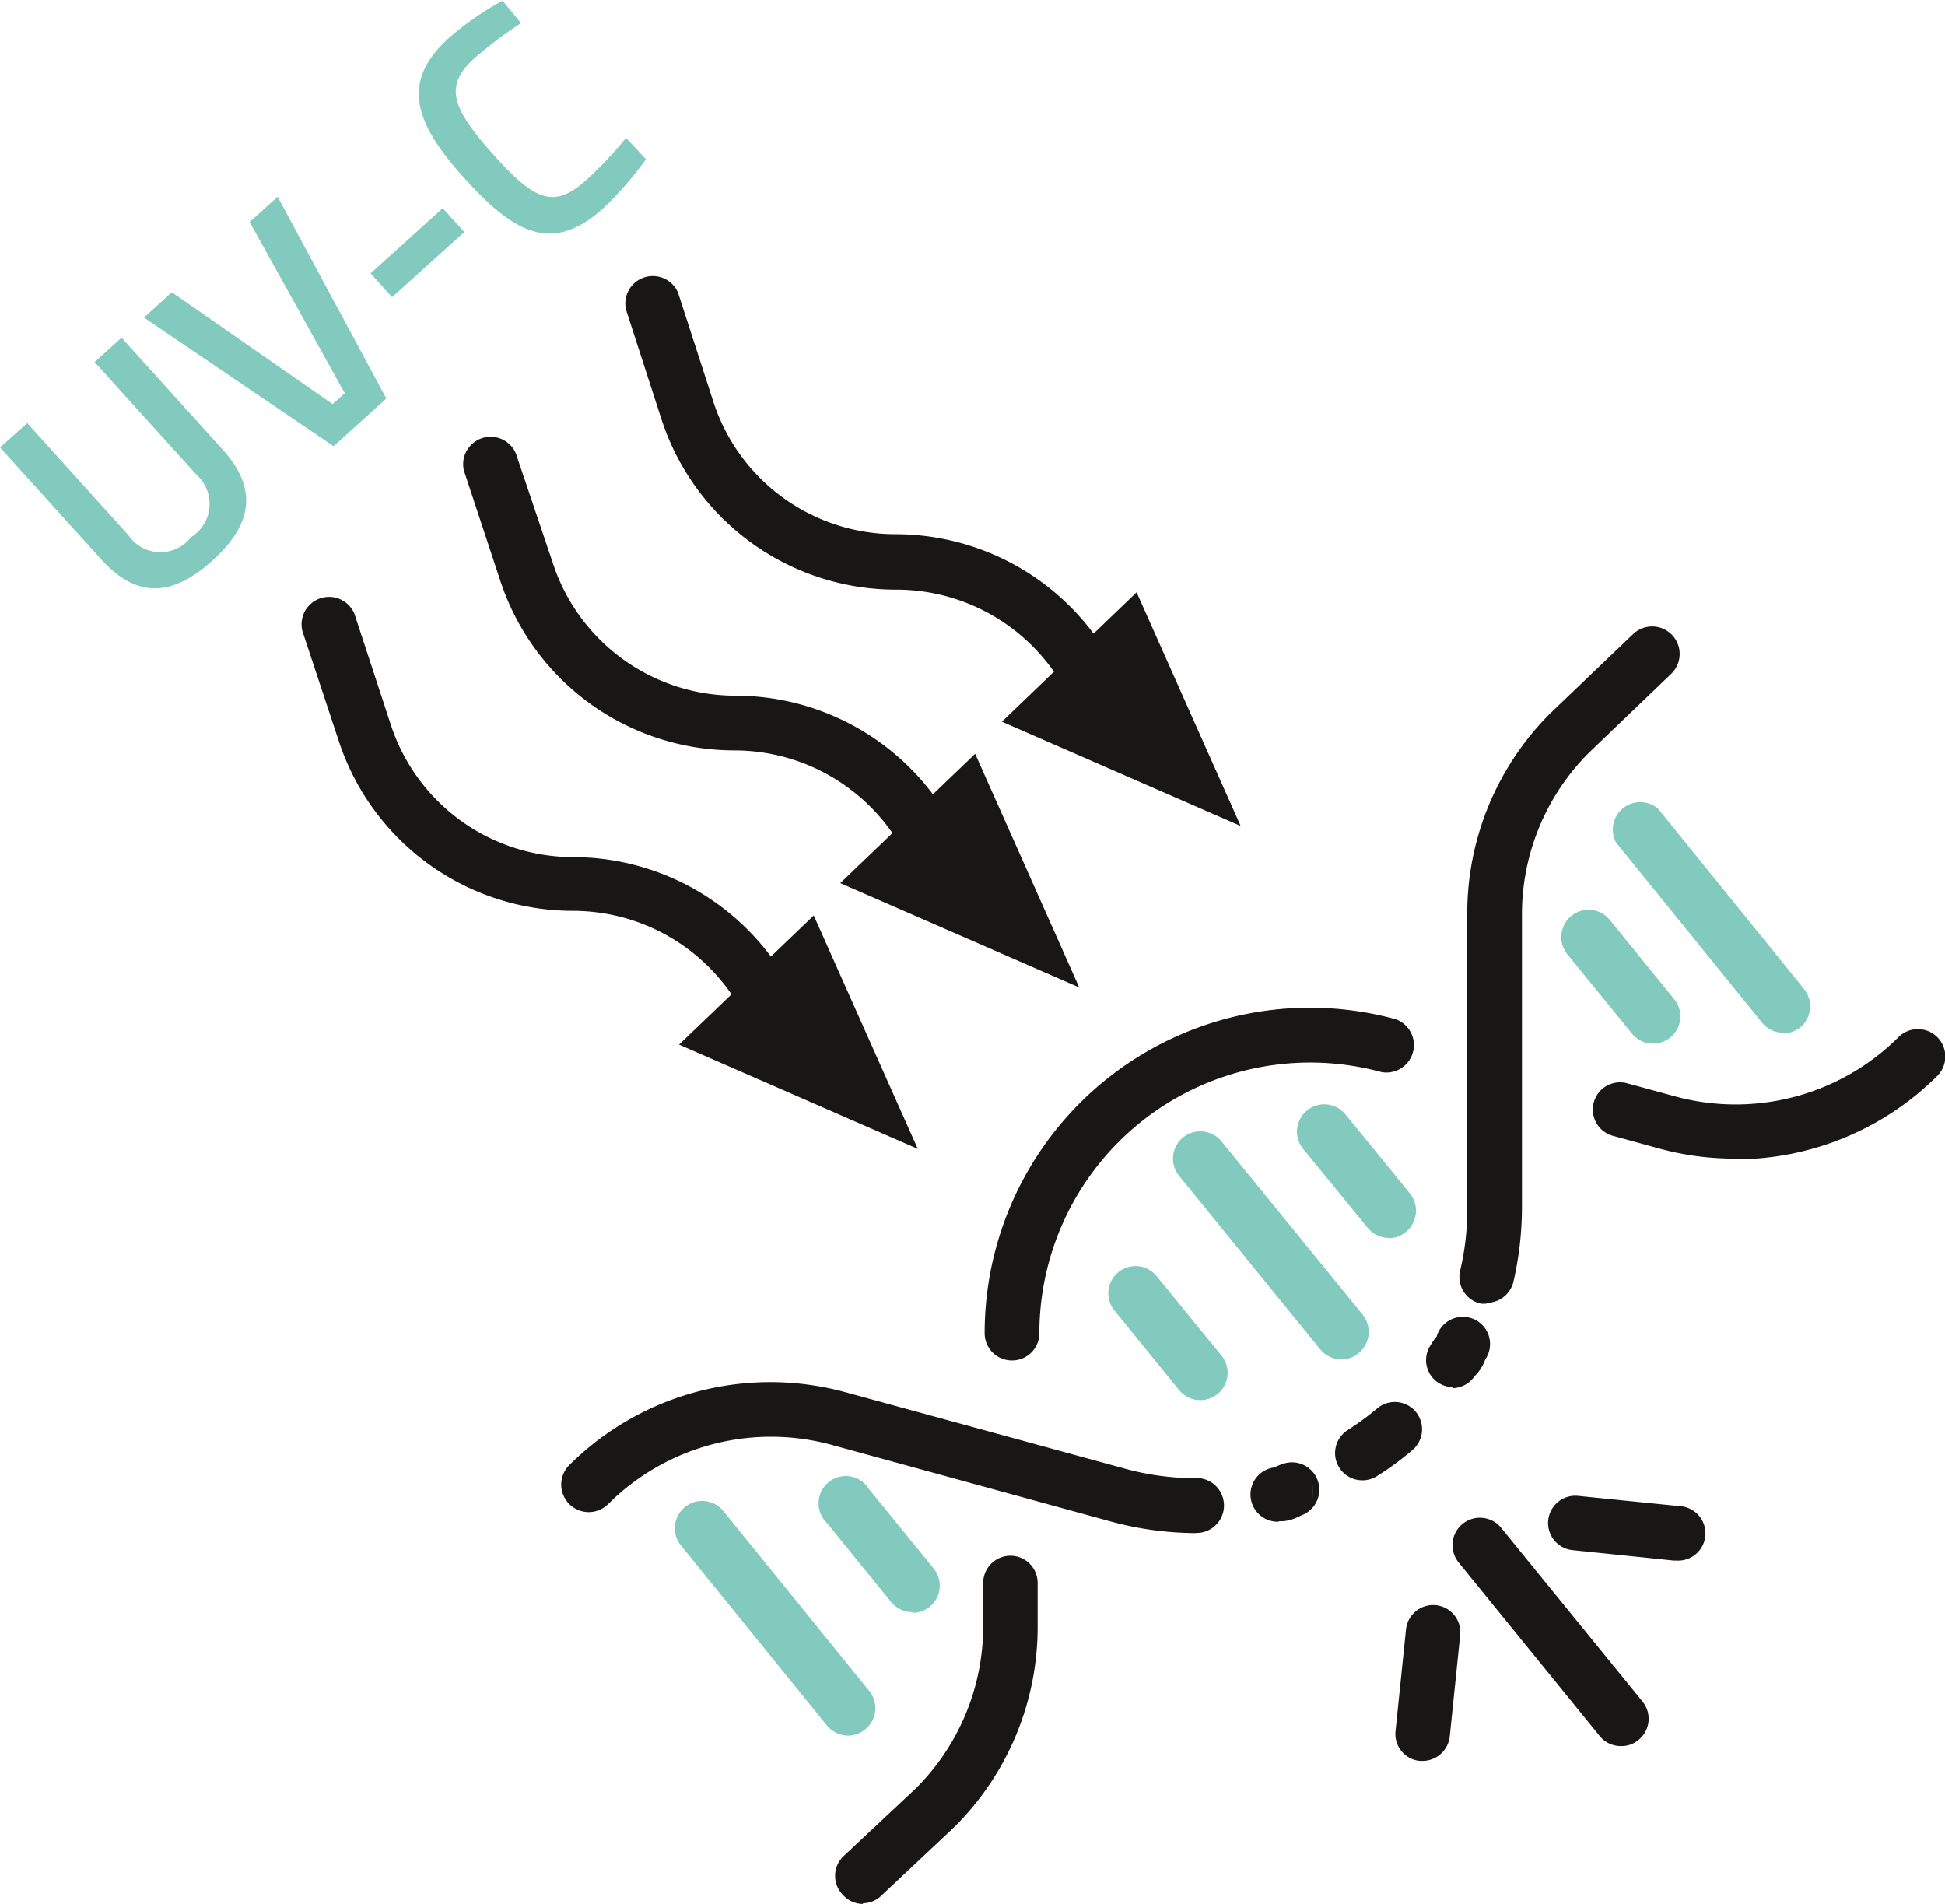 <?xml version="1.0" encoding="UTF-8"?> <svg xmlns="http://www.w3.org/2000/svg" xmlns:xlink="http://www.w3.org/1999/xlink" id="Warstwa_1" data-name="Warstwa 1" viewBox="0 0 80 78.3"><defs><style>.cls-1{fill:none;}.cls-2{clip-path:url(#clip-path);}.cls-3{fill:#181716;}.cls-4{fill:#82c9be;}</style><clipPath id="clip-path" transform="translate(-10.25 -9.75)"><rect class="cls-1" x="10.25" y="9.75" width="80" height="78.3"></rect></clipPath></defs><title>icona_04</title><g class="cls-2"><path class="cls-3" d="M41.17,51a1.11,1.11,0,0,1-.91-.47,7.92,7.92,0,0,0-6.44-3.32,10.14,10.14,0,0,1-9.64-7l-1.49-4.5a1.13,1.13,0,0,1,2.14-.71l1.48,4.51A7.9,7.9,0,0,0,33.82,45a10.17,10.17,0,0,1,8.27,4.27,1.11,1.11,0,0,1-.27,1.56,1.1,1.1,0,0,1-.65.21" transform="translate(-10.25 -9.75)"></path></g><polygon class="cls-3" points="27.93 42.96 37.75 47.25 33.47 37.65 27.93 42.96"></polygon><g class="cls-2"><path class="cls-3" d="M47.81,44.4a1.11,1.11,0,0,1-.91-.47,7.92,7.92,0,0,0-6.44-3.32,10.14,10.14,0,0,1-9.64-7l-1.49-4.51a1.13,1.13,0,0,1,2.14-.7L33,32.94a7.9,7.9,0,0,0,7.51,5.42,10.17,10.17,0,0,1,8.27,4.27,1.11,1.11,0,0,1-.27,1.56,1.1,1.1,0,0,1-.65.21" transform="translate(-10.25 -9.75)"></path></g><polygon class="cls-3" points="34.56 36.32 44.39 40.61 40.11 31 34.56 36.32"></polygon><g class="cls-2"><path class="cls-3" d="M54.45,37.76a1.11,1.11,0,0,1-.91-.47A7.92,7.92,0,0,0,47.1,34a10.14,10.14,0,0,1-9.64-7L36,22.49a1.13,1.13,0,0,1,2.14-.7L39.6,26.3a7.88,7.88,0,0,0,7.5,5.42A10.17,10.17,0,0,1,55.37,36a1.12,1.12,0,0,1-.26,1.56,1.15,1.15,0,0,1-.66.21" transform="translate(-10.25 -9.75)"></path></g><polygon class="cls-3" points="41.21 29.68 51.03 33.97 46.75 24.36 41.21 29.68"></polygon><g class="cls-2"><path class="cls-3" d="M81.64,57.4A11.68,11.68,0,0,1,78.55,57l-1.93-.53a1.12,1.12,0,1,1,.59-2.16l1.94.53a9.49,9.49,0,0,0,9.19-2.44A1.12,1.12,0,1,1,89.93,54a11.77,11.77,0,0,1-8.29,3.43" transform="translate(-10.25 -9.75)"></path><path class="cls-3" d="M51.87,65.7a1.12,1.12,0,0,1-1.12-1.12A13.38,13.38,0,0,1,67.67,51.67a1.13,1.13,0,0,1-.6,2.17A11.14,11.14,0,0,0,53,64.58a1.12,1.12,0,0,1-1.12,1.12" transform="translate(-10.25 -9.75)"></path><path class="cls-3" d="M45.75,88.05a1.11,1.11,0,0,1-.82-.36,1.12,1.12,0,0,1,0-1.59l3-2.81a9.41,9.41,0,0,0,2.76-6.68V74.85a1.12,1.12,0,1,1,2.24,0v1.76a11.59,11.59,0,0,1-3.43,8.28l0,0-3,2.82a1.07,1.07,0,0,1-.76.31" transform="translate(-10.25 -9.75)"></path><path class="cls-3" d="M71.4,63.36a1.07,1.07,0,0,1-.25,0A1.12,1.12,0,0,1,70.31,62a11,11,0,0,0,.29-2.57v-12A11.63,11.63,0,0,1,74,39.1l0,0,3.41-3.26A1.13,1.13,0,0,1,79,37.45L75.61,40.7a9.39,9.39,0,0,0-2.76,6.68v12a13.79,13.79,0,0,1-.35,3.08,1.14,1.14,0,0,1-1.1.87" transform="translate(-10.25 -9.75)"></path><path class="cls-3" d="M69.61,66.37a1.34,1.34,0,0,0,.24.12,1.34,1.34,0,0,1-.24-.12m.42.43a1.13,1.13,0,0,1-.63-.19,1.11,1.11,0,0,1-.3-1.55,2.14,2.14,0,0,1,.24-.34.05.05,0,0,0,0,0,1.12,1.12,0,1,1,2,.94,1.82,1.82,0,0,1-.44.69,1.12,1.12,0,0,1-.93.49" transform="translate(-10.25 -9.75)"></path><path class="cls-3" d="M66.3,70.63a1.12,1.12,0,0,1-.61-2.07,11.77,11.77,0,0,0,1.21-.89,1.12,1.12,0,0,1,1.44,1.72,12.41,12.41,0,0,1-1.44,1.06,1.13,1.13,0,0,1-.6.18" transform="translate(-10.25 -9.75)"></path><path class="cls-3" d="M64.22,70.77a1.19,1.19,0,0,1,0,.62,1.11,1.11,0,0,0,0-.62m-1.35,1.56a1.12,1.12,0,0,1-.2-2.23h0a2.13,2.13,0,0,1,.36-.15,1.12,1.12,0,0,1,.72,2.13h0a1.86,1.86,0,0,1-.71.23l-.21,0" transform="translate(-10.25 -9.75)"></path><path class="cls-3" d="M59.49,72.8a13.51,13.51,0,0,1-3.56-.48L44.45,69.17a9.49,9.49,0,0,0-9.19,2.44A1.12,1.12,0,0,1,33.67,70,11.72,11.72,0,0,1,45,67l11.48,3.14a10.84,10.84,0,0,0,3.09.4h0a1.13,1.13,0,0,1,0,2.25h-.14" transform="translate(-10.25 -9.75)"></path><path class="cls-4" d="M65.43,65.66a1.16,1.16,0,0,1-.88-.42l-5.8-7.13a1.12,1.12,0,0,1,1.74-1.42l5.81,7.13a1.13,1.13,0,0,1-.17,1.58,1.1,1.1,0,0,1-.7.26" transform="translate(-10.25 -9.75)"></path><path class="cls-3" d="M76.92,81.56a1.11,1.11,0,0,1-.87-.41L70.24,74A1.12,1.12,0,1,1,72,72.59l5.81,7.14a1.12,1.12,0,0,1-.17,1.58,1.07,1.07,0,0,1-.7.25" transform="translate(-10.25 -9.75)"></path><path class="cls-4" d="M67.37,60.66a1.12,1.12,0,0,1-.87-.42L63.85,57a1.12,1.12,0,1,1,1.74-1.42l2.65,3.25a1.13,1.13,0,0,1-.87,1.84" transform="translate(-10.25 -9.75)"></path><path class="cls-4" d="M78.24,52.67a1.11,1.11,0,0,1-.87-.42L74.72,49a1.12,1.12,0,1,1,1.74-1.42l2.65,3.26a1.12,1.12,0,0,1-.87,1.83" transform="translate(-10.25 -9.75)"></path><path class="cls-4" d="M83.59,52.22a1.11,1.11,0,0,1-.87-.42l-6-7.4A1.13,1.13,0,0,1,78.44,43l6,7.41A1.13,1.13,0,0,1,84.3,52a1.18,1.18,0,0,1-.71.25" transform="translate(-10.25 -9.75)"></path><path class="cls-4" d="M45.13,81.13a1.15,1.15,0,0,1-.87-.42l-6-7.4A1.12,1.12,0,0,1,40,71.89l6,7.4a1.12,1.12,0,0,1-.16,1.58,1.13,1.13,0,0,1-.71.26" transform="translate(-10.25 -9.75)"></path><path class="cls-4" d="M59.62,67.33a1.11,1.11,0,0,1-.87-.41L56.1,63.66a1.12,1.12,0,1,1,1.74-1.41l2.65,3.25a1.12,1.12,0,0,1-.87,1.83" transform="translate(-10.25 -9.75)"></path><path class="cls-3" d="M68.76,82.17h-.11a1.11,1.11,0,0,1-1-1.23l.43-4.17a1.12,1.12,0,1,1,2.23.22l-.43,4.18a1.13,1.13,0,0,1-1.12,1" transform="translate(-10.25 -9.75)"></path><path class="cls-3" d="M79.22,73.93H79.1l-4.17-.43a1.12,1.12,0,1,1,.23-2.23l4.17.42a1.12,1.12,0,0,1-.11,2.24" transform="translate(-10.25 -9.75)"></path><path class="cls-4" d="M47.78,76.05a1.13,1.13,0,0,1-.87-.41l-2.65-3.26A1.12,1.12,0,1,1,46,71l2.65,3.25a1.12,1.12,0,0,1-.87,1.83" transform="translate(-10.25 -9.75)"></path><path class="cls-4" d="M18.11,31.84a1.61,1.61,0,0,0,.21-2.58l-4.18-4.62,1.11-1,4.16,4.6c1.48,1.64,1.2,3.1-.43,4.57s-3.09,1.58-4.57-.06l-4.16-4.6,1.12-1,4.17,4.62a1.59,1.59,0,0,0,2.57.07" transform="translate(-10.25 -9.75)"></path></g><polygon class="cls-4" points="11.42 8.09 15.89 16.39 13.72 18.35 5.92 13.06 7.07 12.02 13.68 16.62 14.18 16.17 10.27 9.13 11.42 8.09"></polygon><rect class="cls-4" x="25.42" y="19.48" width="4" height="1.32" transform="translate(-16.68 13.82) rotate(-42.08)"></rect><g class="cls-2"><path class="cls-4" d="M36.82,16.3a14.81,14.81,0,0,1-1.74,2c-2.07,1.87-3.61,1.12-5.71-1.2s-2.66-4-.62-5.82a12.41,12.41,0,0,1,2.17-1.5l.76.92a17.81,17.81,0,0,0-1.9,1.43c-1.25,1.13-1,2,.73,3.94s2.52,2.29,3.86,1.08A16.49,16.49,0,0,0,36,15.42Z" transform="translate(-10.25 -9.75)"></path></g></svg> 